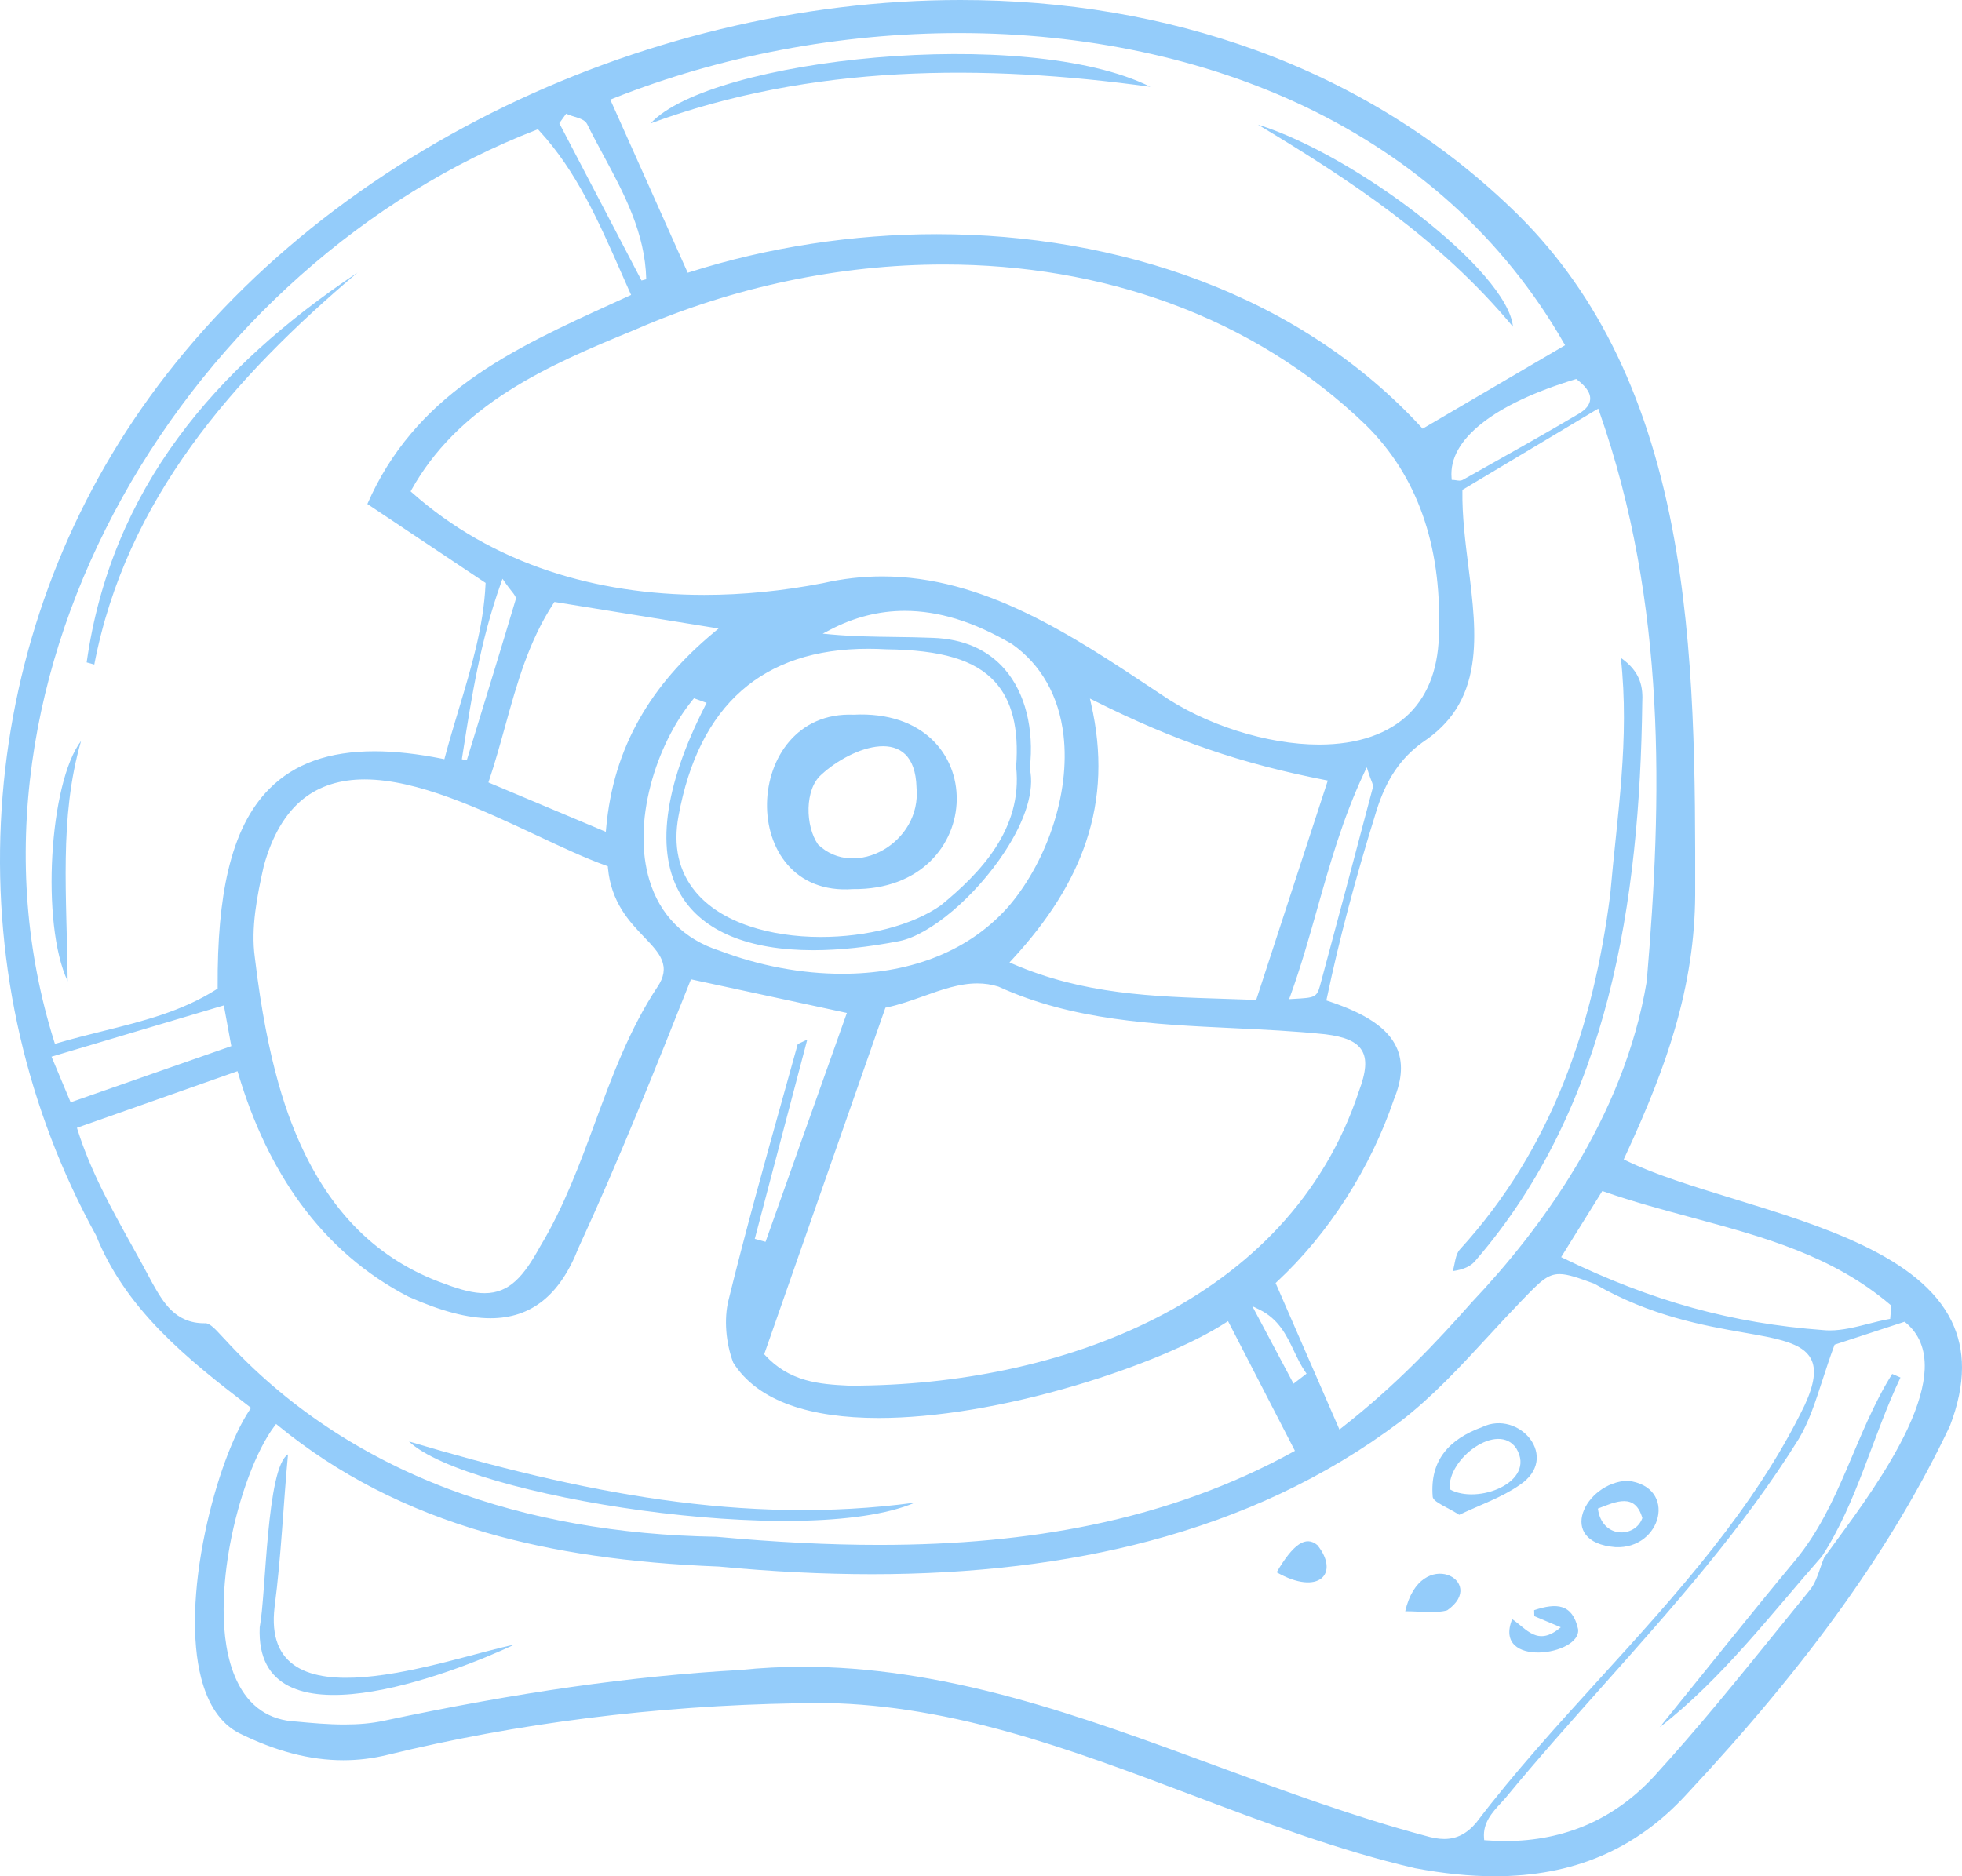 <svg width="207" height="198" viewBox="0 0 207 198" fill="none" xmlns="http://www.w3.org/2000/svg">
<g id="Vector">
<path d="M189.389 164.685C184.565 170.498 179.86 176.41 175.103 182.278C181.691 177.146 186.746 170.47 192.219 164.243C195.92 158.579 197.574 151.534 200.507 145.373C200.216 145.246 199.926 145.12 199.635 144.993C195.693 151.272 194.219 158.867 189.39 164.686L189.389 164.685Z" fill="#94CCFA"/>
<path d="M28.972 169.553C29.67 164.23 29.886 158.834 30.386 153.481C28.107 154.869 28.077 168.253 27.4 171.723C26.84 184.745 47.874 176.573 54.257 173.562C47.381 174.936 27.384 182.629 28.973 169.553H28.972Z" fill="#94CCFA"/>
<path d="M156.373 150.603C152.899 151.872 150.846 154.095 151.155 157.93C151.168 158.515 152.743 159.064 153.955 159.859C156.188 158.79 158.441 158.033 160.311 156.726C164.713 153.827 160.253 148.718 156.373 150.602V150.603ZM152.944 157.16C152.696 153.899 158.047 149.967 159.982 152.855C162.126 156.437 155.838 158.828 152.944 157.16Z" fill="#94CCFA"/>
<path d="M171.724 156.26C167.198 156.439 164.109 162.758 170.426 163.27C175.314 163.519 177.055 156.895 171.724 156.26ZM168.585 159.201C170.486 158.462 172.509 157.507 173.276 160.202C172.514 162.337 168.998 162.397 168.585 159.201Z" fill="#94CCFA"/>
<path d="M161.859 169.921C161.865 170.132 161.871 170.343 161.877 170.554C162.679 170.891 163.482 171.228 164.67 171.727C162.21 173.838 161.043 171.857 159.543 170.87C157.459 176.065 166.881 174.709 166.494 171.912C165.897 169.239 164.227 169.135 161.859 169.922V169.921Z" fill="#94CCFA"/>
<path d="M134.693 165.923C139.143 168.459 141.382 166.057 138.995 163.062C137.768 162.021 136.429 162.952 134.693 165.923Z" fill="#94CCFA"/>
<path d="M148.258 170.036C150.029 170.036 151.44 170.285 152.683 169.936C157.067 166.891 149.881 162.984 148.258 170.036Z" fill="#94CCFA"/>
<path d="M96.523 158.576C78.503 161.009 61.144 157.473 43.153 152.122C49.214 157.927 84.832 163.578 96.523 158.576Z" fill="#94CCFA"/>
<path d="M37.724 28.761C22.689 38.807 11.739 51.571 9.142 69.902C9.411 69.977 9.679 70.052 9.948 70.126C13.284 52.725 24.615 39.852 37.725 28.76L37.724 28.761Z" fill="#94CCFA"/>
<path d="M8.554 78.191C5.2 82.576 4.298 97.496 7.137 103.549C7.069 94.627 6.203 86.311 8.554 78.191Z" fill="#94CCFA"/>
<path d="M153.273 134.143C154.53 133.963 155.294 133.556 155.758 132.927C169.819 116.583 172.996 94.928 173.266 74.176C173.349 72.573 173.156 70.936 171.008 69.423C171.946 78.046 170.626 85.915 169.887 94.388C168.105 108.314 163.729 121.221 154.028 131.852C153.533 132.394 153.514 133.369 153.273 134.143Z" fill="#94CCFA"/>
<path d="M121.368 9.157C108.247 2.622 74.945 6.173 68.644 13.018C85.57 6.785 103.784 6.736 121.368 9.157Z" fill="#94CCFA"/>
<path d="M159.626 34.477C159.063 28.627 143.16 16.424 132.714 13.148C142.426 18.994 151.875 25.18 159.626 34.477Z" fill="#94CCFA"/>
<path d="M90.059 75.42C78.18 74.94 77.605 94.733 89.981 93.827C104.335 93.99 104.825 74.678 90.059 75.42ZM86.308 89.121C84.943 87.161 84.889 83.282 86.651 81.752C89.835 78.802 96.515 76.282 96.697 83.093C97.263 88.952 90.194 92.852 86.308 89.121Z" fill="#94CCFA"/>
<path d="M205.901 139.42C202.558 132.548 192.08 129.327 182.834 126.486C178.591 125.182 174.582 123.95 171.543 122.466L171.31 122.352L171.419 122.117C173.914 116.74 175.543 112.571 176.701 108.599C178.123 103.725 178.825 99.087 178.849 94.422C178.863 82.268 178.878 68.492 176.421 55.703C173.641 41.232 168.084 30.192 159.432 21.955C151.783 14.621 142.712 9.013 132.47 5.287C122.826 1.778 112.348 0 101.326 0C92.956 0 84.437 1.035 76.007 3.075C67.663 5.094 59.551 8.062 51.899 11.897C36.056 19.837 22.977 31.061 14.077 44.358C5.64 56.937 0.803 71.622 0.091 86.826C-0.623 102.074 2.849 117.13 10.131 130.367L10.139 130.381L10.145 130.396C11.556 133.923 13.774 137.211 16.926 140.449C19.751 143.351 22.966 145.876 26.289 148.42L26.486 148.571L26.348 148.778C24.553 151.466 22.753 156.398 21.65 161.649C20.379 167.7 20.224 173.17 21.215 177.05C21.948 179.92 23.285 181.881 25.184 182.877C29.091 184.815 32.704 185.757 36.228 185.757C37.773 185.757 39.323 185.569 40.834 185.201C54.608 181.837 69.143 180.003 84.03 179.748C84.719 179.723 85.421 179.711 86.116 179.711C92.345 179.711 98.948 180.704 106.303 182.746C112.853 184.565 119.381 187.029 125.693 189.412C133.349 192.303 141.266 195.292 149.276 197.148C152.314 197.721 155.072 198 157.708 198C165.972 198 172.576 195.188 177.897 189.402C190.873 175.518 199.714 163.153 205.719 150.491C206.566 148.289 206.997 146.217 207 144.332C207.002 142.576 206.632 140.924 205.901 139.42H205.901ZM178.47 128.485C186.1 130.544 193.307 132.489 199.439 137.693L199.543 137.781L199.423 139.181L199.224 139.218C198.524 139.346 197.803 139.53 197.105 139.708C195.774 140.047 194.397 140.398 193.06 140.398C192.818 140.398 192.581 140.387 192.353 140.364C182.744 139.653 174.299 137.319 164.974 132.792L164.709 132.663L169.051 125.687L169.251 125.757C172.317 126.823 175.445 127.667 178.47 128.483V128.485ZM168.73 43.426C175.882 63.811 175.365 84.366 173.741 103.543V103.553L173.738 103.564C171.343 117.969 162.4 129.909 155.317 137.391C151.559 141.638 147.295 146.184 141.587 150.648L141.317 150.859L134.582 135.398L134.719 135.27C137.443 132.737 139.907 129.759 142.042 126.42C144.149 123.122 145.838 119.628 147.06 116.032L147.063 116.024L147.066 116.017C147.955 113.854 148.043 112.056 147.336 110.519C146.415 108.516 144.135 106.969 140.162 105.653L139.937 105.579L139.986 105.348C141.267 99.238 142.977 92.772 145.215 85.579C146.248 82.26 147.75 80.027 150.083 78.337L150.092 78.33C153.093 76.344 154.754 73.746 155.316 70.155C155.818 66.955 155.383 63.47 154.923 59.781C154.594 57.152 154.255 54.434 154.291 51.842L154.293 51.695L168.623 43.121L168.73 43.428L168.73 43.426ZM115.114 74.263L114.99 73.717L115.492 73.968C123.888 78.164 130.929 80.581 139.794 82.313L140.089 82.371L132.535 105.522L132.334 105.514C131.302 105.474 130.257 105.441 129.246 105.409C121.564 105.168 114.308 104.94 106.849 101.717L106.506 101.568L106.76 101.293C110.617 97.119 113.178 93.041 114.585 88.827C116.125 84.22 116.298 79.456 115.114 74.264V74.263ZM136.146 105.062C137.236 102.056 138.12 98.931 138.973 95.908C140.305 91.193 141.682 86.317 143.914 81.578L144.2 80.971L144.406 81.609C144.513 81.939 144.607 82.18 144.682 82.373C144.814 82.708 144.892 82.91 144.835 83.127C142.715 91.177 140.946 97.811 139.272 104.006C138.929 105.274 138.658 105.289 136.549 105.409L136.007 105.44L136.145 105.062H136.146ZM139.182 78.574C133.68 78.574 127.109 76.48 122.445 73.242L121.98 72.933C113.033 66.981 103.78 60.828 93.082 60.828C91.001 60.828 88.898 61.067 86.833 61.538L86.824 61.54C82.596 62.361 78.384 62.777 74.306 62.777H74.305C68.482 62.777 62.984 61.933 57.965 60.268C52.498 58.455 47.625 55.672 43.482 51.995L43.322 51.854L43.426 51.668C45.722 47.562 49.104 44.132 53.766 41.183C57.767 38.651 62.149 36.782 67.044 34.775C77.348 30.285 88.601 27.912 99.586 27.912C107.991 27.912 115.995 29.28 123.378 31.977C131.256 34.856 138.229 39.188 144.108 44.858C149.482 50.166 152.077 57.444 151.82 66.491C151.825 70.252 150.783 73.204 148.723 75.265C146.561 77.429 143.262 78.573 139.184 78.573L139.182 78.574ZM99.287 95.522L99.28 95.528L99.272 95.534C97.811 96.568 95.852 97.424 93.607 98.008C91.415 98.578 88.995 98.88 86.609 98.88C83.893 98.88 81.291 98.488 79.085 97.748C76.62 96.921 74.702 95.697 73.382 94.111C71.602 91.97 70.999 89.274 71.59 86.098C73.737 74.396 80.469 68.463 91.598 68.463C92.219 68.463 92.861 68.481 93.509 68.519C99.322 68.587 102.852 69.64 104.954 71.932C106.775 73.917 107.512 76.857 107.208 80.919C107.917 87.524 103.348 92.191 99.287 95.522V95.522ZM75.365 66.7C71.928 69.554 69.348 72.544 67.478 75.841C65.49 79.346 64.335 83.134 63.95 87.42L63.917 87.781L51.53 82.57L51.608 82.337C52.238 80.45 52.771 78.529 53.286 76.672C54.568 72.048 55.78 67.681 58.402 63.665L58.497 63.52L75.813 66.327L75.365 66.699V66.7ZM53.017 61.078L53.312 61.501C53.567 61.868 53.788 62.145 53.965 62.368C54.299 62.788 54.484 63.019 54.403 63.286C52.968 68.103 51.469 72.987 50.02 77.71C49.761 78.553 49.502 79.396 49.244 80.239L48.728 80.12L48.86 79.281C49.759 73.542 50.688 67.608 52.844 61.563L53.017 61.078ZM56.622 88.156C59.288 89.407 61.807 90.588 63.965 91.357L64.125 91.414L64.14 91.583C64.472 95.235 66.41 97.264 67.967 98.894C68.781 99.746 69.483 100.481 69.819 101.295C70.201 102.221 70.057 103.127 69.367 104.146C66.422 108.587 64.572 113.603 62.783 118.455C61.162 122.849 59.487 127.392 57 131.517C55.279 134.654 53.766 136.469 51.128 136.469C50.009 136.469 48.694 136.159 46.871 135.465C43.404 134.237 40.352 132.334 37.8 129.807C35.52 127.549 33.566 124.718 31.99 121.393C30.445 118.13 28.235 112.468 26.883 101.023C26.458 97.926 27.113 94.586 27.82 91.43L27.823 91.418C28.703 88.191 30.119 85.788 32.031 84.279C33.738 82.933 35.903 82.25 38.464 82.25C44.032 82.25 50.721 85.388 56.622 88.156V88.156ZM68.508 92.862C67.644 89.962 67.693 86.498 68.649 82.843C69.533 79.466 71.114 76.266 73.1 73.833L73.219 73.688L74.552 74.173L74.416 74.44C70 83.072 69.125 90.018 71.887 94.527C74.191 98.289 79.002 100.278 85.799 100.278C88.534 100.278 91.585 99.955 94.867 99.318C98.115 98.68 102.903 94.625 106.006 89.886C108.215 86.512 109.156 83.41 108.654 81.152L108.645 81.109L108.65 81.066C109.118 76.92 108.16 73.123 106.024 70.647C104.213 68.548 101.657 67.426 98.427 67.31C97.082 67.253 95.71 67.235 94.383 67.217C92.19 67.188 89.922 67.158 87.694 66.951L86.802 66.868L87.596 66.453C90.115 65.132 92.758 64.463 95.449 64.463C99.042 64.463 102.739 65.606 106.755 67.956L106.765 67.962L106.774 67.968C109.846 70.136 111.725 73.463 112.205 77.588C112.561 80.649 112.145 84.049 111.001 87.423C109.924 90.602 108.233 93.592 106.241 95.843C104.106 98.205 101.435 99.995 98.301 101.166C95.458 102.227 92.281 102.765 88.859 102.765C84.584 102.765 80.113 101.924 75.929 100.333C72.175 99.137 69.61 96.555 68.51 92.864L68.508 92.862ZM93.564 106.313C94.89 106.034 96.183 105.573 97.434 105.127C99.377 104.434 101.213 103.781 103.111 103.781C103.89 103.781 104.614 103.89 105.326 104.115L105.341 104.12L105.355 104.126C113.171 107.698 121.757 108.105 130.06 108.499C133.271 108.652 136.591 108.809 139.825 109.148C141.936 109.409 143.124 109.932 143.678 110.844C144.245 111.779 144.148 113.085 143.354 115.208C141.579 120.563 138.738 125.372 134.909 129.497C131.391 133.289 127.025 136.524 121.932 139.114C117.245 141.497 111.977 143.32 106.278 144.53C100.967 145.657 95.417 146.229 89.78 146.229H89.579C87.997 146.154 86.455 146.053 84.982 145.632C83.3 145.15 81.911 144.299 80.735 143.029L80.627 142.912L93.417 106.343L93.564 106.312V106.313ZM132.854 138.193C134.914 139.194 135.735 140.918 136.529 142.586C136.88 143.322 137.242 144.084 137.705 144.757L137.848 144.963L136.473 146.021L132.123 137.837L132.855 138.193H132.854ZM166.301 39.995L166.41 40.08C167.021 40.556 167.826 41.286 167.772 42.135C167.735 42.708 167.333 43.213 166.541 43.681C163.108 45.709 159.574 47.695 156.156 49.615C155.548 49.956 154.939 50.299 154.331 50.641C154.234 50.695 154.121 50.722 153.984 50.722C153.867 50.722 153.748 50.702 153.634 50.684C153.548 50.67 153.467 50.657 153.398 50.653L153.164 50.643L153.146 50.41C152.989 48.399 154.072 46.464 156.366 44.657C158.615 42.885 161.914 41.331 166.17 40.036L166.302 39.996L166.301 39.995ZM64.646 10.409C76.017 5.88 88.666 3.487 101.227 3.487C114.455 3.487 127.076 6.179 137.726 11.273C143.436 14.004 148.6 17.427 153.077 21.448C157.81 25.701 161.819 30.665 164.993 36.203L165.124 36.431L150.097 45.24L149.952 45.084C143.738 38.337 135.909 33.139 126.685 29.633C122.374 27.995 117.779 26.745 113.027 25.919C108.41 25.117 103.626 24.71 98.806 24.71C90.002 24.71 81.004 26.094 72.785 28.713L72.559 28.785L64.39 10.512L64.646 10.41V10.409ZM59.735 11.996L59.932 12.083C60.122 12.168 60.358 12.24 60.587 12.309C61.149 12.481 61.73 12.658 61.945 13.094C62.495 14.212 63.099 15.334 63.683 16.421C65.838 20.427 68.065 24.57 68.183 29.472L67.683 29.601L59.01 13.003L59.736 11.996H59.735ZM3.389 80.462C4.051 75.671 5.208 70.841 6.829 66.108C8.413 61.483 10.451 56.913 12.887 52.525C22.738 34.781 38.665 20.633 56.584 13.706L56.753 13.641L56.876 13.773C60.822 18.054 63.131 23.297 65.576 28.848C65.869 29.513 66.172 30.201 66.477 30.885L66.584 31.124L66.346 31.234C65.761 31.502 65.175 31.769 64.59 32.036C59.443 34.383 54.122 36.811 49.585 40.075C47.15 41.827 45.122 43.678 43.383 45.734C41.48 47.983 39.966 50.423 38.759 53.187L51.234 61.516L51.227 61.666C51.014 66.153 49.734 70.413 48.38 74.924C47.896 76.535 47.395 78.201 46.949 79.874L46.885 80.115L46.64 80.065C44.052 79.546 41.659 79.282 39.528 79.282C34.703 79.282 31.069 80.576 28.422 83.237C26.378 85.291 24.953 88.127 24.065 91.908C23.295 95.189 22.935 99.204 22.964 104.181V104.328L22.841 104.407C19.158 106.747 15.101 107.757 10.806 108.826C9.248 109.215 7.638 109.615 6.045 110.086L5.796 110.16L5.717 109.911C2.77 100.516 1.987 90.608 3.389 80.462ZM5.435 111.513L23.617 106.1L24.405 110.398L7.452 116.328L5.436 111.513H5.435ZM23.675 141.295C23.546 141.164 23.416 141.022 23.278 140.872C22.775 140.324 22.149 139.642 21.682 139.642H21.674C21.635 139.643 21.598 139.643 21.559 139.643C18.475 139.643 17.212 137.413 16.098 135.445L16.094 135.438C15.388 134.094 14.639 132.746 13.915 131.441C11.775 127.588 9.562 123.604 8.194 119.261L8.117 119.017L25.059 113.042L25.139 113.31C26.704 118.579 28.912 123.187 31.703 127.006C34.781 131.218 38.611 134.525 43.09 136.838C46.524 138.37 49.353 139.114 51.739 139.114C56.038 139.114 59.074 136.692 61.024 131.712L61.026 131.704L61.03 131.697C65.345 122.328 69.144 112.786 72.817 103.558L72.9 103.349L89.35 106.898L80.769 131.049L79.632 130.739L85.17 109.713C84.974 109.807 84.805 109.884 84.664 109.948C84.442 110.048 84.212 110.152 84.159 110.208C83.658 112.016 83.144 113.853 82.648 115.629C80.674 122.693 78.632 129.998 76.854 137.237C76.376 139.182 76.569 141.691 77.356 143.79C78.614 145.801 80.649 147.316 83.405 148.294C85.924 149.189 89.057 149.642 92.715 149.642C98.625 149.642 105.991 148.425 113.454 146.214C119.944 144.292 125.874 141.811 129.318 139.579L129.564 139.42L136.62 153.107L136.395 153.231C130.023 156.744 122.871 159.336 115.136 160.936C108.304 162.348 100.978 163.035 92.74 163.035C87.486 163.035 81.872 162.754 75.579 162.176C65.271 162.011 55.778 160.32 47.363 157.148C38.039 153.632 30.07 148.298 23.678 141.294L23.675 141.295ZM155.781 192.307C154.777 193.508 153.694 194.067 152.372 194.067C151.779 194.067 151.143 193.958 150.315 193.716C142.873 191.722 135.476 188.996 128.323 186.359C121.336 183.783 114.112 181.12 106.888 179.158C98.798 176.963 91.548 175.895 84.723 175.895C82.513 175.895 80.298 176.008 78.14 176.23H78.128C66.623 176.878 54.655 178.584 40.463 181.599C39.239 181.86 37.889 181.986 36.336 181.986C34.635 181.986 32.912 181.834 31.292 181.679C28.395 181.55 26.271 180.098 24.981 177.364C22.882 172.916 23.623 166.509 24.251 163.086C25.186 157.991 27.035 153.048 28.963 150.492L29.13 150.272L29.343 150.447C35.66 155.609 42.856 159.309 51.342 161.757C58.375 163.786 66.38 164.951 75.817 165.319H75.831C81.441 165.854 86.881 166.125 91.999 166.125C102.664 166.125 112.504 164.948 121.246 162.627C126.099 161.339 130.727 159.669 135.004 157.664C139.542 155.537 143.817 152.969 147.709 150.033C151.13 147.414 154.152 144.134 157.075 140.961C158.165 139.778 159.291 138.555 160.423 137.384L160.607 137.193C162.476 135.257 163.25 134.455 164.546 134.455C165.421 134.455 166.515 134.853 168.173 135.456L168.195 135.464L168.215 135.476C174.128 138.898 179.819 139.896 183.975 140.626C187.577 141.258 190.179 141.715 191.063 143.396C191.64 144.495 191.433 146.044 190.408 148.276C185.145 159.158 176.85 168.275 168.829 177.093C164.389 181.974 159.797 187.021 155.788 192.297L155.78 192.307H155.781ZM203.063 144.497C202.993 146.247 202.39 148.354 201.27 150.759C199.247 155.103 195.937 159.61 193.748 162.592C193.245 163.276 192.81 163.868 192.453 164.373C192.308 164.718 192.18 165.092 192.057 165.453C191.773 166.284 191.48 167.144 190.935 167.813C189.851 169.144 188.752 170.503 187.689 171.817C183.487 177.014 179.142 182.387 174.564 187.401C172.499 189.662 170.121 191.392 167.495 192.544C164.858 193.701 161.94 194.288 158.824 194.288C158.167 194.288 157.492 194.262 156.816 194.21L156.591 194.193L156.572 193.968C156.439 192.347 157.453 191.248 158.348 190.279C158.53 190.081 158.702 189.894 158.863 189.708C162.196 185.661 165.754 181.666 169.194 177.803C176.445 169.66 183.943 161.241 189.78 151.844C190.84 150.072 191.498 148.049 192.259 145.705C192.638 144.538 193.031 143.33 193.514 142.023L193.558 141.903L200.943 139.484L201.056 139.577C202.471 140.741 203.147 142.397 203.063 144.498V144.497Z" fill="#94CCFA"/>
</g>
</svg>
